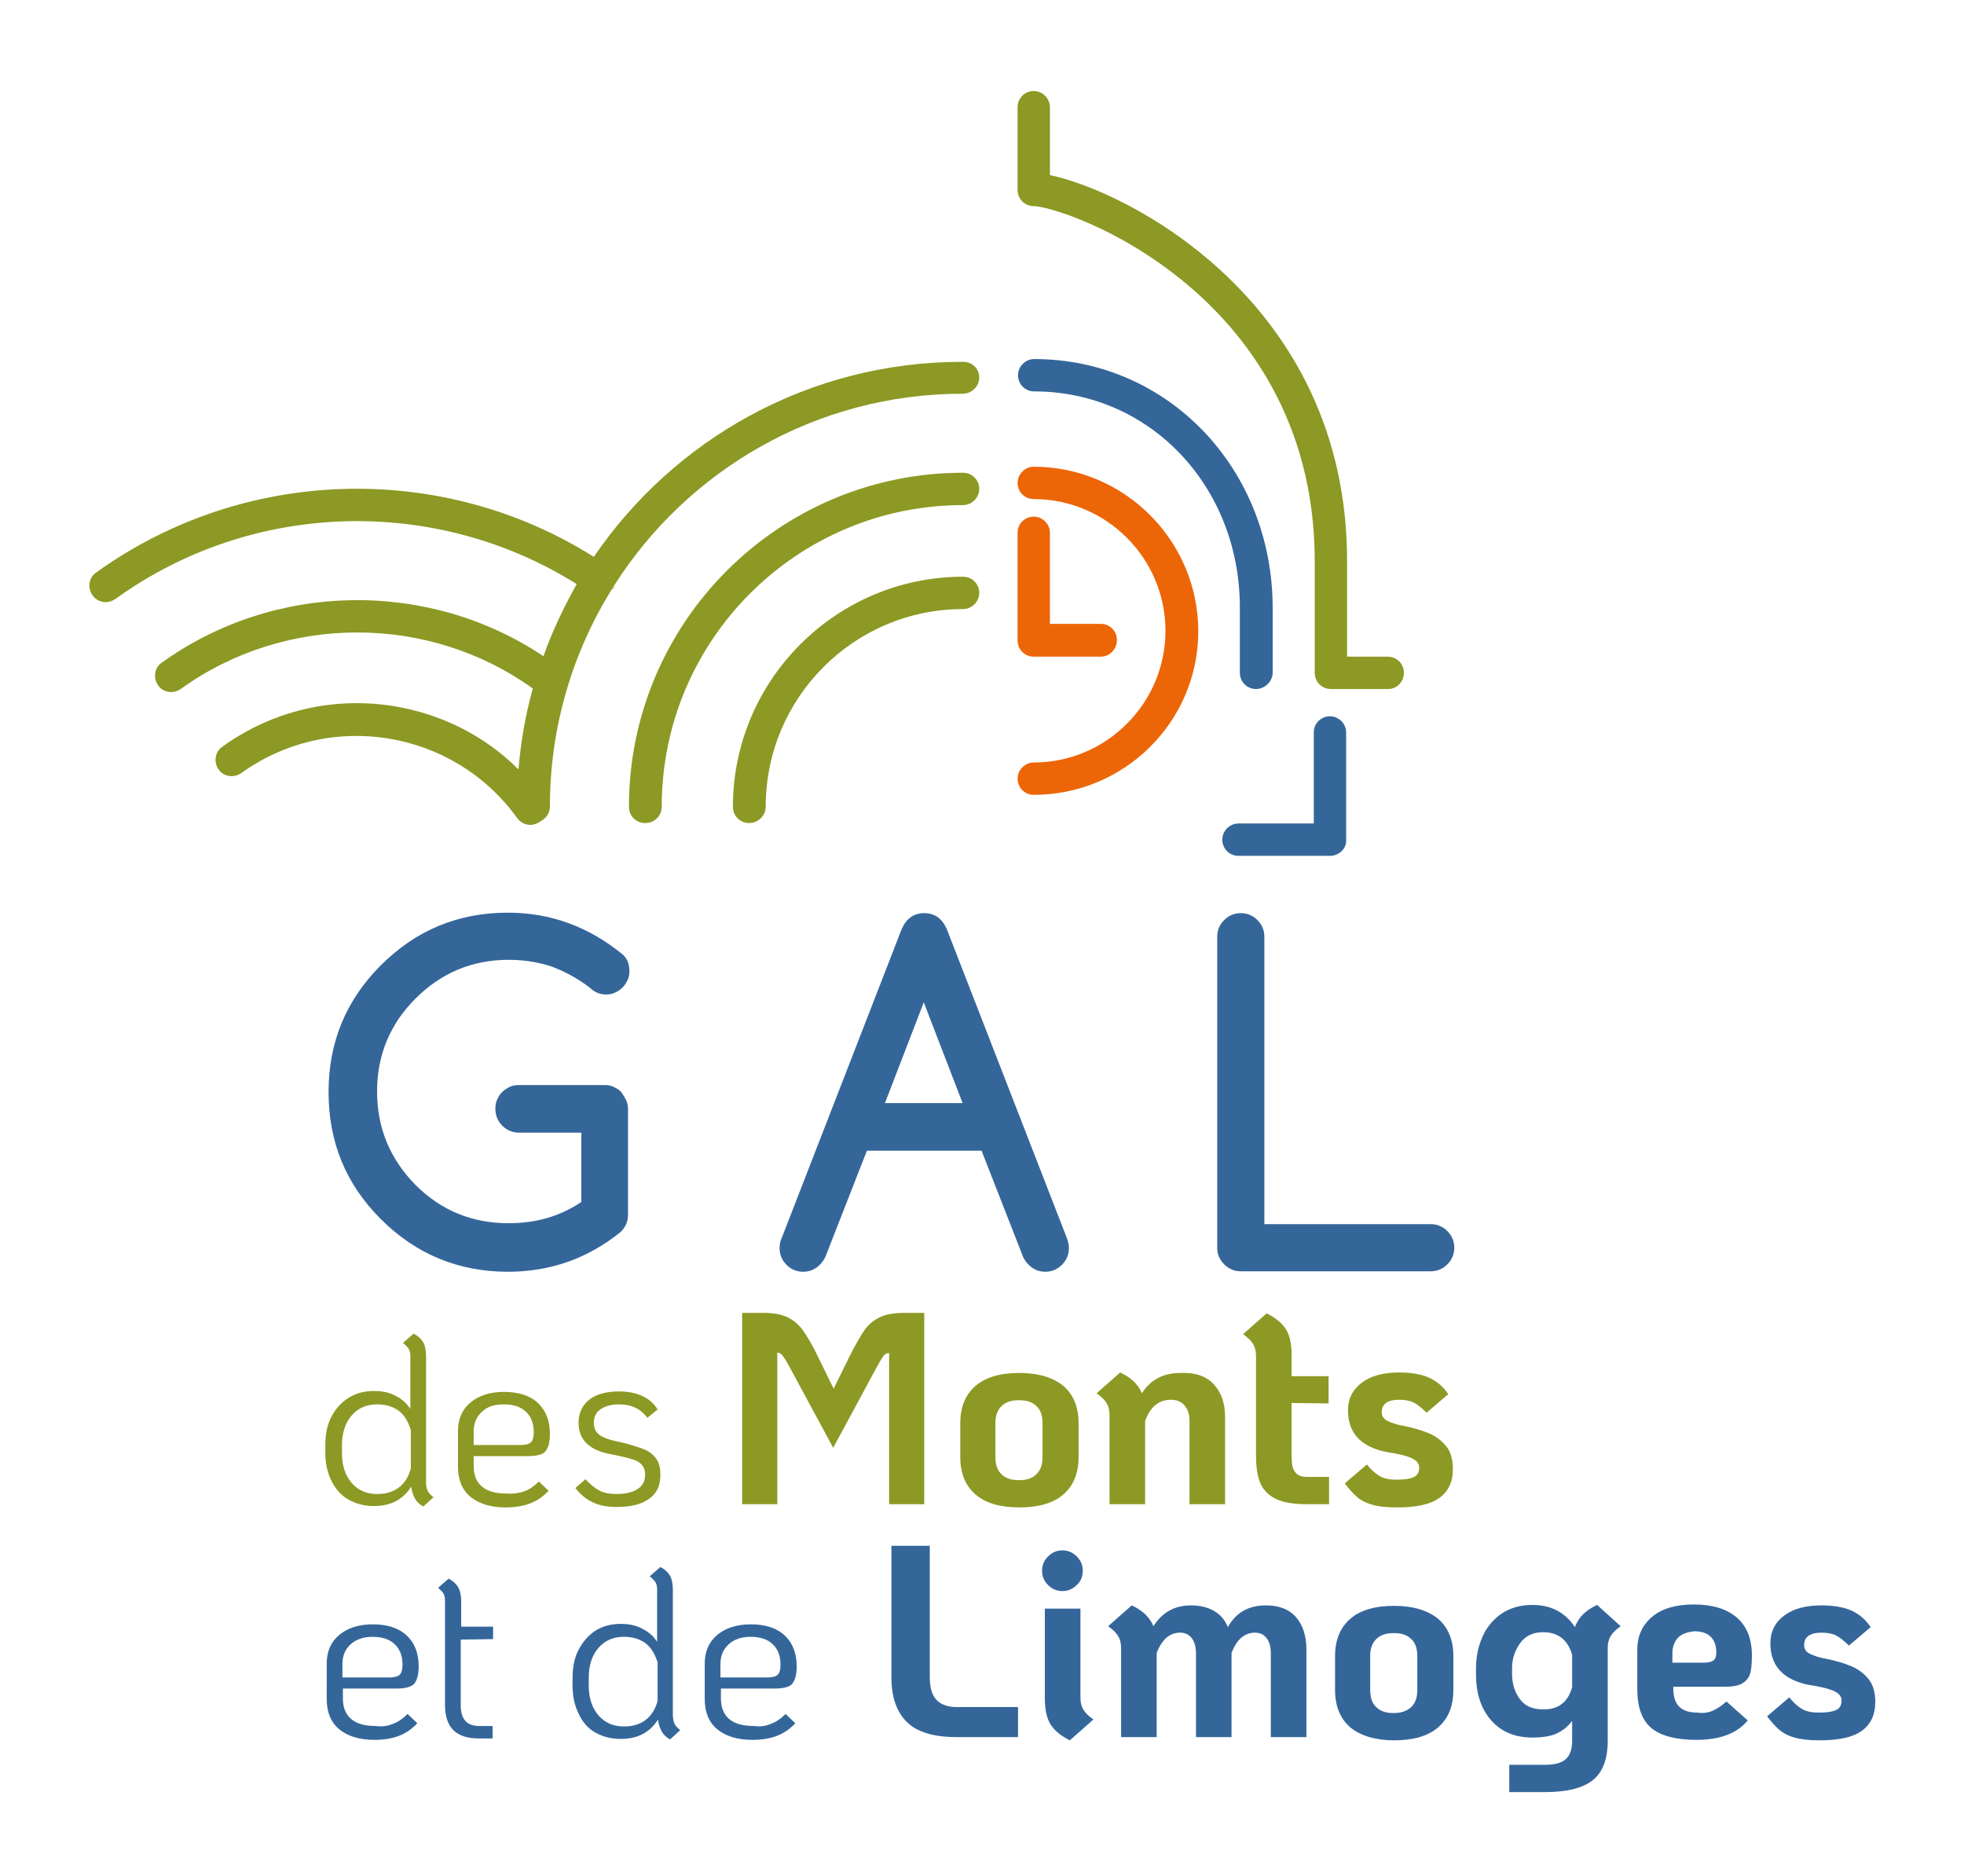 <?xml version="1.0" encoding="UTF-8"?>
<!-- Generator: $$$/GeneralStr/196=Adobe Illustrator 27.6.0, SVG Export Plug-In . SVG Version: 6.00 Build 0)  -->
<svg xmlns="http://www.w3.org/2000/svg" xmlns:xlink="http://www.w3.org/1999/xlink" version="1.1" id="Calque_1" x="0px" y="0px" viewBox="0 0 425 406" style="enable-background:new 0 0 425 406;" xml:space="preserve">
<style type="text/css">
	.st0{fill:#34669A;}
	.st1{fill:#EC6608;}
	.st2{fill:#8C9924;}
	.st3{fill:#35669A;}
</style>
<path class="st0" d="M271.8,149.1c-2,0-3.5-1.6-3.5-3.5v-14.1c0-26.3-19.5-46.8-44.5-46.8c-2,0-3.5-1.6-3.5-3.5s1.6-3.5,3.5-3.5  c28.9,0,51.6,23.7,51.6,53.9v14.1C275.3,147.5,273.7,149.1,271.8,149.1L271.8,149.1z"></path>
<path class="st1" d="M223.7,172c-2,0-3.5-1.6-3.5-3.5s1.6-3.5,3.5-3.5c15.7,0,28.5-12.8,28.5-28.5s-12.8-28.5-28.5-28.5  c-2,0-3.5-1.6-3.5-3.5s1.6-3.5,3.5-3.5c19.6,0,35.6,16,35.6,35.6S243.3,172,223.7,172L223.7,172z"></path>
<path class="st2" d="M300.4,149.1H288c-2,0-3.5-1.6-3.5-3.5v-24.2c0-30.4-15.1-49.4-27.8-60c-15.1-12.6-30.3-16.8-33-16.8  c-2,0-3.5-1.6-3.5-3.5V23.2c0-2,1.6-3.5,3.5-3.5s3.5,1.6,3.5,3.5v14.7c16.6,3.4,64.3,27.3,64.3,83.5v20.7h8.8c2,0,3.5,1.6,3.5,3.5  S302.3,149.1,300.4,149.1L300.4,149.1z"></path>
<g>
	<path class="st2" d="M211.9,81.7c0,1.9-1.6,3.5-3.6,3.5c-31.7,0-59.6,16.6-75.4,41.5c-0.2,0.3-0.3,0.5-0.5,0.8   c-8.5,13.7-13.4,29.8-13.4,47c0,1.4-0.8,2.6-2,3.2c0,0.1-0.1,0.1-0.1,0.1c-0.6,0.4-1.4,0.7-2.1,0.7c-1.1,0-2.2-0.5-2.9-1.5   c-13.8-19.1-40.5-23.5-59.7-9.7c-1.6,1.1-3.8,0.8-4.9-0.8s-0.8-3.8,0.8-4.9c10.8-7.8,24-10.9,37.1-8.8c10.3,1.7,19.7,6.4,27,13.7   c0.5-6,1.5-11.8,3.1-17.5c-22.5-16.2-53.6-16.2-76.2,0.1c-1.6,1.1-3.8,0.8-4.9-0.8c-1.1-1.6-0.8-3.8,0.8-4.9   c24.5-17.6,57.8-18,82.6-1.4c1.9-5.4,4.4-10.6,7.2-15.6c-30.6-19.2-70.3-18.1-99.8,3.2c-0.6,0.4-1.3,0.7-2.1,0.7   c-1.1,0-2.2-0.5-2.9-1.5c-1.1-1.6-0.8-3.8,0.8-4.9c31.8-22.9,74.7-24.2,107.7-3.4c17.4-25.5,46.6-42.2,79.7-42.2   C210.3,78.2,211.9,79.7,211.9,81.7L211.9,81.7z"></path>
	<path class="st2" d="M139.6,178.1c-2,0-3.5-1.6-3.5-3.5c0-39.9,32.4-72.3,72.3-72.3c2,0,3.5,1.6,3.5,3.5s-1.6,3.5-3.5,3.5   c-36,0-65.2,29.3-65.2,65.2C143.2,176.6,141.6,178.1,139.6,178.1L139.6,178.1z"></path>
	<path class="st2" d="M162.1,178.1c-2,0-3.5-1.6-3.5-3.5c0-27.5,22.4-49.8,49.8-49.8c2,0,3.5,1.6,3.5,3.5s-1.6,3.5-3.5,3.5   c-23.6,0-42.7,19.2-42.7,42.7C165.7,176.5,164.1,178.1,162.1,178.1L162.1,178.1z"></path>
</g>
<path class="st2" d="M133,126.8c-0.1,0.2-0.2,0.4-0.3,0.6c-0.1,0.1-0.1,0.2-0.2,0.2C132.6,127.3,132.8,127,133,126.8L133,126.8z"></path>
<g>
	<path class="st2" d="M92.6,322.7c0.2,0.4,0.6,0.8,1.2,1.3l-2.2,2c-0.9-0.5-1.5-1.1-1.9-1.9c-0.4-0.8-0.6-1.5-0.7-2.4   c-1.8,2.8-4.4,4.2-8.1,4.2c-2.1,0-3.9-0.5-5.5-1.4s-2.8-2.3-3.7-4.1c-0.9-1.8-1.3-3.8-1.3-6.1v-1.6c0-2.3,0.4-4.4,1.3-6.1   s2.1-3.1,3.7-4.1s3.4-1.5,5.5-1.5c1.7,0,3.3,0.3,4.6,1c1.4,0.7,2.5,1.6,3.3,2.9v-11.4c0-0.6-0.1-1.1-0.3-1.5s-0.6-0.8-1.3-1.4   l2.3-2c1,0.5,1.7,1.2,2.1,1.9s0.6,1.8,0.6,3v27.4C92.2,321.8,92.4,322.3,92.6,322.7L92.6,322.7z M88.9,309.4   c-0.6-1.8-1.4-3.2-2.6-4.1c-1.2-0.9-2.8-1.4-4.7-1.4c-2.3,0-4.1,0.8-5.5,2.4s-2.1,3.8-2.1,6.5v1.6c0,2.7,0.7,4.9,2.1,6.5   s3.2,2.4,5.5,2.4c2,0,3.5-0.5,4.7-1.4c1.2-0.9,2.1-2.3,2.6-4.1V309.4L88.9,309.4z"></path>
	<path class="st2" d="M113.5,322.7c1.1-0.4,2.1-1.1,3.1-2.1l2.1,2c-1.1,1.2-2.4,2.1-3.9,2.7c-1.5,0.6-3.3,0.9-5.4,0.9   c-3.2,0-5.8-0.8-7.6-2.3s-2.7-3.7-2.7-6.5v-7.7c0-2.6,0.9-4.7,2.7-6.2c1.8-1.5,4.2-2.3,7.3-2.3s5.6,0.8,7.3,2.4   c1.7,1.6,2.6,3.8,2.6,6.7c0,1.9-0.4,3.1-1,3.8s-2,1-3.9,1h-11.6v2.1c0,2,0.6,3.5,1.8,4.5s2.9,1.5,5.4,1.5   C111.1,323.3,112.4,323.1,113.5,322.7L113.5,322.7z M104.3,305.5c-1.2,1.1-1.8,2.5-1.8,4.3v2.9h10.1c1.1,0,1.9-0.2,2.3-0.6   c0.4-0.4,0.6-1.1,0.6-2.2c0-1.9-0.6-3.4-1.7-4.4c-1.1-1.1-2.8-1.6-4.8-1.6S105.4,304.4,104.3,305.5L104.3,305.5z"></path>
	<path class="st2" d="M128.3,325.1c-1.4-0.6-2.7-1.7-3.8-3.1l2.2-1.9c1.1,1.2,2.1,2,3.1,2.5c1,0.5,2.2,0.7,3.6,0.7   c2,0,3.6-0.4,4.6-1.1c1.1-0.7,1.6-1.7,1.6-3.1c0-0.8-0.2-1.5-0.6-2c-0.4-0.5-1.1-1-2.1-1.3s-2.6-0.7-4.6-1.1   c-4.7-0.8-7.1-3.1-7.1-6.8c0-2.1,0.8-3.8,2.3-5c1.5-1.2,3.7-1.8,6.4-1.8c1.9,0,3.6,0.3,5.1,1s2.5,1.6,3.3,2.9l-2.2,1.8   c-0.8-1-1.7-1.8-2.7-2.2c-1-0.5-2.2-0.7-3.5-0.7c-1.7,0-3,0.4-4,1.1c-1,0.7-1.4,1.7-1.4,2.9c0,1.1,0.4,2,1.2,2.6   c0.8,0.6,2.2,1.1,4.2,1.5c2.3,0.5,4.1,1.1,5.4,1.6s2.2,1.3,2.8,2.2s0.8,2,0.8,3.4c0,2.3-0.8,4-2.4,5.1c-1.6,1.2-3.9,1.8-7,1.8   C131.4,326.1,129.7,325.8,128.3,325.1L128.3,325.1z"></path>
	<path class="st2" d="M160.8,284.1h4.3c2.2,0,3.9,0.3,5.2,0.9c1.3,0.6,2.4,1.5,3.4,2.8c0.9,1.3,2.1,3.2,3.3,5.8l3.4,6.9l3.4-6.9   c1.3-2.6,2.4-4.5,3.3-5.8c0.9-1.3,2.1-2.2,3.4-2.8c1.3-0.6,3-0.9,5.2-0.9h4.3v41.4h-7.6v-32.7c-0.5,0-0.9,0.2-1.2,0.6   c-0.3,0.4-0.8,1.2-1.4,2.3l-9.5,17.6l-9.5-17.6c-0.6-1.1-1.1-1.9-1.4-2.3c-0.3-0.4-0.7-0.7-1.2-0.7v32.8h-7.6V284.1L160.8,284.1z"></path>
	<path class="st2" d="M211.1,323.4c-2.2-1.9-3.3-4.6-3.3-8.1v-7.3c0-3.5,1.1-6.2,3.3-8.1c2.2-1.9,5.4-2.8,9.5-2.8s7.3,1,9.5,2.8   c2.2,1.9,3.3,4.6,3.3,8.1v7.3c0,3.5-1.1,6.2-3.3,8.1c-2.2,1.9-5.4,2.8-9.5,2.8S213.3,325.3,211.1,323.4L211.1,323.4z M224.3,319   c0.9-0.9,1.3-2.1,1.3-3.7v-7.3c0-1.6-0.4-2.9-1.3-3.7c-0.9-0.9-2.1-1.3-3.8-1.3s-2.9,0.4-3.8,1.3s-1.3,2.1-1.3,3.7v7.3   c0,1.6,0.4,2.9,1.3,3.7c0.9,0.9,2.1,1.3,3.8,1.3S223.4,319.9,224.3,319z"></path>
	<path class="st2" d="M262.6,299.5c1.6,1.7,2.5,4,2.5,7.1v18.9h-7.7v-18.2c0-1.3-0.4-2.4-1.1-3.2s-1.7-1.2-2.9-1.2   c-2.6,0-4.5,1.5-5.6,4.6v18h-7.7v-19.2c0-1.1-0.2-1.9-0.6-2.6s-1.1-1.4-2.2-2.2l5.1-4.5c1.3,0.6,2.3,1.3,3,2   c0.7,0.7,1.3,1.5,1.7,2.5c0.8-1.3,1.9-2.4,3.3-3.2c1.4-0.8,3.1-1.2,5.2-1.2C258.7,297,261,297.8,262.6,299.5L262.6,299.5z"></path>
	<path class="st2" d="M279.5,303.6v11.5c0,1.7,0.2,2.8,0.8,3.5c0.5,0.7,1.4,1,2.6,1h4.7v5.9h-4.7c-2.8,0-4.9-0.3-6.5-1   s-2.8-1.8-3.5-3.2s-1.1-3.5-1.1-6.1v-21.7c0-1.1-0.2-1.9-0.6-2.6s-1.1-1.4-2.2-2.2l5.1-4.5c2,1,3.4,2.2,4.2,3.5   c0.8,1.3,1.2,3.2,1.2,5.5v4.6h8v5.9L279.5,303.6L279.5,303.6z"></path>
	<path class="st2" d="M296.9,325.6c-1.4-0.4-2.5-1-3.3-1.7c-0.8-0.7-1.7-1.7-2.6-2.9l4.8-4.1c1,1.3,2,2.1,2.9,2.6   c0.9,0.5,2.1,0.7,3.6,0.7c1.7,0,2.9-0.2,3.7-0.6s1.1-1.1,1.1-2s-0.5-1.5-1.5-2s-2.9-1-5.6-1.4c-5.5-1.1-8.3-4.1-8.3-9   c0-2.5,1-4.5,3-6c2-1.5,4.7-2.2,8-2.2c2.8,0,5,0.4,6.7,1.2s3,2,4,3.5l-4.7,4c-1-1-2-1.8-2.8-2.2c-0.8-0.4-1.9-0.6-3.1-0.6   c-2.5,0-3.8,0.9-3.8,2.7c0,0.8,0.4,1.5,1.3,1.9c0.9,0.4,1.9,0.8,3.2,1c2.5,0.5,4.4,1.1,5.8,1.7c1.4,0.6,2.6,1.5,3.6,2.7   c1,1.2,1.5,2.9,1.5,5c0,2.8-1,4.9-3,6.3c-2,1.4-5,2-9.1,2C300,326.2,298.2,326,296.9,325.6L296.9,325.6z"></path>
	<path class="st0" d="M85.1,373c1.1-0.4,2.1-1.1,3.1-2.1l2.1,2c-1.1,1.2-2.4,2.1-3.9,2.7c-1.5,0.6-3.3,0.9-5.4,0.9   c-3.2,0-5.8-0.8-7.6-2.3c-1.8-1.5-2.7-3.7-2.7-6.5V360c0-2.6,0.9-4.7,2.7-6.2c1.8-1.5,4.2-2.3,7.3-2.3s5.6,0.8,7.3,2.4   c1.7,1.6,2.6,3.8,2.6,6.7c0,1.9-0.4,3.1-1,3.8c-0.7,0.7-2,1-3.9,1H74.2v2.1c0,2,0.6,3.5,1.8,4.5s2.9,1.5,5.3,1.5   C82.7,373.7,84,373.5,85.1,373L85.1,373z M75.9,355.8c-1.2,1.1-1.8,2.5-1.8,4.3v2.9h10.1c1.1,0,1.9-0.2,2.3-0.6   c0.4-0.4,0.6-1.1,0.6-2.2c0-1.9-0.6-3.4-1.7-4.4c-1.1-1.1-2.8-1.6-4.8-1.6S77,354.8,75.9,355.8L75.9,355.8z"></path>
	<path class="st0" d="M99.7,354.8V369c0,3,1.3,4.5,4,4.5h2.9v2.7h-2.9c-2.5,0-4.4-0.6-5.6-1.8s-1.8-3-1.8-5.5v-22.5   c0-0.6-0.1-1.1-0.3-1.5s-0.6-0.8-1.2-1.3l2.3-2c1,0.6,1.7,1.2,2.1,2c0.4,0.7,0.6,1.7,0.6,3v5.4h6.9v2.7L99.7,354.8L99.7,354.8z"></path>
	<path class="st0" d="M146,373.1c0.2,0.4,0.6,0.8,1.2,1.3l-2.2,2c-0.9-0.5-1.5-1.1-1.9-1.9c-0.4-0.8-0.6-1.5-0.7-2.4   c-1.8,2.8-4.4,4.2-8.1,4.2c-2.1,0-3.9-0.5-5.5-1.4s-2.8-2.3-3.6-4.1c-0.9-1.8-1.3-3.8-1.3-6.1v-1.6c0-2.3,0.4-4.4,1.3-6.1   s2.1-3.1,3.6-4.1c1.6-1,3.4-1.5,5.5-1.5c1.7,0,3.3,0.3,4.6,1c1.4,0.7,2.5,1.6,3.3,2.9V344c0-0.6-0.1-1.1-0.3-1.5s-0.6-0.8-1.3-1.4   l2.3-2c1,0.5,1.7,1.2,2.1,1.9c0.4,0.7,0.6,1.8,0.6,3v27.4C145.7,372.2,145.8,372.7,146,373.1L146,373.1z M142.3,359.7   c-0.6-1.8-1.4-3.2-2.6-4.1c-1.2-0.9-2.8-1.4-4.7-1.4c-2.3,0-4.1,0.8-5.5,2.4s-2.1,3.8-2.1,6.5v1.6c0,2.7,0.7,4.9,2.1,6.5   s3.2,2.4,5.5,2.4c2,0,3.5-0.5,4.7-1.4c1.2-0.9,2.1-2.3,2.6-4.1V359.7L142.3,359.7z"></path>
	<path class="st0" d="M166.9,373c1.1-0.4,2.1-1.1,3.1-2.1l2.1,2c-1.1,1.2-2.4,2.1-3.9,2.7c-1.5,0.6-3.3,0.9-5.4,0.9   c-3.2,0-5.8-0.8-7.6-2.3s-2.7-3.7-2.7-6.5V360c0-2.6,0.9-4.7,2.7-6.2c1.8-1.5,4.2-2.3,7.3-2.3s5.6,0.8,7.3,2.4   c1.7,1.6,2.6,3.8,2.6,6.7c0,1.9-0.4,3.1-1,3.8s-2,1-3.9,1H156v2.1c0,2,0.6,3.5,1.8,4.5s2.9,1.5,5.4,1.5   C164.5,373.7,165.8,373.5,166.9,373L166.9,373z M157.7,355.8c-1.2,1.1-1.8,2.5-1.8,4.3v2.9h10.1c1.1,0,1.9-0.2,2.3-0.6   c0.4-0.4,0.6-1.1,0.6-2.2c0-1.9-0.6-3.4-1.7-4.4c-1.1-1.1-2.8-1.6-4.8-1.6S158.8,354.8,157.7,355.8L157.7,355.8z"></path>
	<path class="st0" d="M196.2,372.6c-2.2-2.2-3.3-5.4-3.3-9.6v-28.5h8.3V363c0,2.2,0.5,3.8,1.4,4.8s2.4,1.6,4.4,1.6h13.3v6.5h-13.3   C202,375.9,198.4,374.8,196.2,372.6L196.2,372.6z"></path>
	<path class="st0" d="M226.8,343c-0.9-0.9-1.3-1.9-1.3-3.1s0.4-2.2,1.3-3.1c0.9-0.9,1.9-1.3,3.1-1.3s2.2,0.4,3.1,1.3   c0.9,0.9,1.3,1.9,1.3,3.1s-0.4,2.3-1.3,3.1c-0.9,0.9-1.9,1.3-3.1,1.3S227.7,343.9,226.8,343z M227.3,373.1   c-0.8-1.3-1.2-3.2-1.2-5.5v-19.5h7.7v19.2c0,1.1,0.2,1.9,0.6,2.6s1.1,1.4,2.2,2.2l-5.1,4.5C229.5,375.6,228.1,374.4,227.3,373.1   L227.3,373.1z"></path>
	<path class="st0" d="M280.4,349.9c1.5,1.7,2.3,4,2.3,7.1v18.9H275v-18.2c0-1.3-0.3-2.4-0.9-3.2c-0.6-0.8-1.5-1.2-2.5-1.2   c-2.3,0-4,1.5-5.1,4.4v18.2h-7.7v-18.2c0-1.3-0.3-2.4-0.9-3.2c-0.6-0.8-1.5-1.2-2.5-1.2c-2.3,0-4,1.5-5.1,4.4v18.2h-7.7v-19.2   c0-1.1-0.2-1.9-0.6-2.6s-1.1-1.4-2.2-2.2l5.1-4.5c2.4,1.1,3.9,2.6,4.7,4.5c1.9-3,4.6-4.5,8.1-4.5c2,0,3.6,0.4,5,1.2s2.4,2,3,3.5   c1.8-3.2,4.5-4.7,8.3-4.7C276.7,347.4,278.9,348.2,280.4,349.9L280.4,349.9z"></path>
	<path class="st0" d="M292.2,373.8c-2.2-1.9-3.3-4.6-3.3-8.1v-7.3c0-3.5,1.1-6.2,3.3-8.1c2.2-1.9,5.4-2.8,9.5-2.8s7.3,1,9.5,2.8   c2.2,1.9,3.3,4.6,3.3,8.1v7.3c0,3.5-1.1,6.2-3.3,8.1s-5.4,2.8-9.5,2.8S294.4,375.6,292.2,373.8z M305.4,369.4   c0.9-0.9,1.3-2.1,1.3-3.7v-7.3c0-1.6-0.4-2.9-1.3-3.7c-0.9-0.9-2.1-1.3-3.8-1.3s-2.9,0.4-3.8,1.3s-1.3,2.1-1.3,3.7v7.3   c0,1.6,0.4,2.9,1.3,3.7c0.9,0.9,2.1,1.3,3.8,1.3S304.5,370.2,305.4,369.4z"></path>
	<path class="st0" d="M350.7,351.9c-1.1,0.8-1.8,1.5-2.2,2.2s-0.6,1.5-0.6,2.6v20.1c0,3.9-1.1,6.7-3.2,8.4   c-2.1,1.7-5.5,2.6-10.3,2.6h-7.8v-5.9h7.8c2,0,3.5-0.4,4.4-1.2c0.9-0.8,1.4-2.1,1.4-3.9v-4.4c-0.9,1.2-2,2.1-3.3,2.7   c-1.3,0.6-3,0.9-5.3,0.9c-3.7,0-6.7-1.2-8.9-3.7c-2.2-2.5-3.3-5.8-3.3-10V361c0-2.5,0.5-4.8,1.4-6.8c0.9-2.1,2.3-3.7,4.1-5   c1.8-1.2,4-1.9,6.7-1.9c4,0,7.1,1.6,9.2,4.8c0.4-1,0.9-1.9,1.7-2.7s1.8-1.5,3.1-2.1L350.7,351.9L350.7,351.9z M340.2,365.1v-7   c-0.9-3.2-3-4.9-6.3-4.9c-2.1,0-3.8,0.8-4.9,2.3s-1.8,3.3-1.8,5.5v1.2c0,2.2,0.6,4,1.7,5.5c1.1,1.5,2.8,2.2,5,2.2   C337.1,370,339.3,368.4,340.2,365.1L340.2,365.1z"></path>
	<path class="st0" d="M370.6,370.2c0.9-0.4,1.9-1,3-2l4.6,4.1c-2.3,2.8-6,4.2-11.1,4.2c-4.5,0-7.8-0.9-9.8-2.6c-2-1.7-3-4.5-3-8.4   v-8.5c0-3,1.1-5.4,3.3-7.2c2.2-1.8,5.2-2.6,9-2.6s7,0.9,9.2,2.8c2.2,1.9,3.3,4.6,3.3,8.2c0,1.7-0.1,3.1-0.4,4   c-0.3,1-0.9,1.6-1.7,2.1c-0.9,0.5-2.1,0.7-3.8,0.7h-11.1v0.5c0,3.4,1.7,5.1,5.2,5.1C368.5,370.8,369.7,370.6,370.6,370.2   L370.6,370.2z M363.1,354.4c-0.8,0.9-1.2,2-1.2,3.3v2.1h6.8c1,0,1.7-0.2,2.1-0.5c0.4-0.3,0.6-0.9,0.6-1.7c0-1.5-0.4-2.6-1.2-3.4   c-0.8-0.8-2-1.2-3.6-1.2C365,353.2,363.9,353.6,363.1,354.4L363.1,354.4z"></path>
	<path class="st0" d="M388.3,376c-1.4-0.4-2.5-1-3.3-1.7c-0.8-0.7-1.7-1.7-2.6-2.9l4.8-4.1c1,1.3,2,2.1,2.9,2.6   c0.9,0.5,2.1,0.7,3.6,0.7c1.7,0,2.9-0.2,3.7-0.6c0.8-0.4,1.1-1.1,1.1-2s-0.5-1.5-1.5-2s-2.9-1-5.6-1.4c-5.5-1.1-8.3-4.1-8.3-9   c0-2.5,1-4.5,3-6c2-1.5,4.7-2.2,8-2.2c2.8,0,5,0.4,6.7,1.2s3,2,4,3.5l-4.7,4c-1-1-2-1.8-2.8-2.2c-0.8-0.4-1.9-0.6-3.1-0.6   c-2.5,0-3.8,0.9-3.8,2.7c0,0.8,0.4,1.5,1.3,1.9s1.9,0.8,3.2,1c2.5,0.5,4.4,1.1,5.8,1.7c1.4,0.6,2.6,1.5,3.6,2.7   c1,1.2,1.5,2.9,1.5,5c0,2.8-1,4.9-3,6.3c-2,1.4-5,2-9.1,2C391.5,376.6,389.7,376.4,388.3,376L388.3,376z"></path>
</g>
<g>
	<path class="st3" d="M135.5,238.1c0.3,0.6,0.4,1.3,0.4,2v22.8c0,1.4-0.5,2.6-1.6,3.7c-7.2,5.8-15.3,8.6-24.4,8.6   c-10.7,0-19.9-3.8-27.5-11.4c-7.6-7.6-11.3-16.7-11.3-27.5s3.8-19.9,11.3-27.4c7.6-7.6,16.7-11.4,27.5-11.4c9.2,0,17.5,3,24.9,9.1   c0.9,0.8,1.4,2,1.4,3.5c0,0.7-0.1,1.4-0.4,2c-0.3,0.6-0.6,1.1-1.1,1.6s-1,0.8-1.6,1.1s-1.3,0.4-2,0.4c-1.3,0-2.5-0.5-3.5-1.5   c-2.5-1.9-5.2-3.4-8.1-4.5c-3-1-6.1-1.5-9.4-1.5c-7.9,0-14.6,2.8-20.2,8.4c-5.5,5.5-8.3,12.2-8.3,20.1s2.8,14.6,8.3,20.2   c5.6,5.6,12.3,8.3,20.2,8.3c5.9,0,11.1-1.5,15.7-4.6v-15h-13.4c-1.5,0-2.7-0.5-3.7-1.5c-1-1-1.5-2.2-1.5-3.7c0-0.7,0.1-1.4,0.4-2   c0.3-0.6,0.6-1.2,1.1-1.6c0.5-0.5,1-0.8,1.6-1.1s1.3-0.4,2-0.4h18.6c0.7,0,1.3,0.1,1.9,0.4c0.6,0.3,1.2,0.6,1.6,1.1   S135.2,237.5,135.5,238.1L135.5,238.1z"></path>
	<path class="st3" d="M230.9,268l-26-66.9c-1-2.3-2.6-3.5-4.9-3.5s-3.9,1.2-4.9,3.5l-25.9,66.7c-0.4,0.8-0.5,1.5-0.5,2.3   c0,1.4,0.5,2.6,1.5,3.6c1,1,2.2,1.5,3.6,1.5s2.6-0.5,3.6-1.5c0.5-0.5,0.9-1.1,1.2-1.7l9-23h24.8l9,23c0.3,0.6,0.6,1.1,1.2,1.7   c1,1,2.2,1.5,3.6,1.5s2.6-0.5,3.6-1.5c1-1,1.5-2.2,1.5-3.6C231.3,269.3,231.1,268.6,230.9,268L230.9,268z M191.5,238.7l8.4-21.8   l8.4,21.8H191.5z"></path>
	<path class="st3" d="M314.7,270c0,1.4-0.5,2.6-1.5,3.6c-1,1-2.2,1.5-3.6,1.5h-41.1c-0.7,0-1.4-0.1-2-0.4c-0.6-0.3-1.1-0.6-1.6-1.1   s-0.8-1-1.1-1.6c-0.3-0.6-0.4-1.3-0.4-2v-67.3c0-1.4,0.5-2.6,1.5-3.6s2.2-1.5,3.6-1.5s2.6,0.5,3.6,1.5s1.5,2.2,1.5,3.6v62.2h36   c1.4,0,2.6,0.5,3.6,1.5S314.7,268.6,314.7,270L314.7,270z"></path>
</g>
<path class="st1" d="M238.2,142.1h-14.5c-2,0-3.5-1.6-3.5-3.5v-23.3c0-2,1.6-3.5,3.5-3.5s3.5,1.6,3.5,3.5V135h11  c2,0,3.5,1.6,3.5,3.5S240.2,142.1,238.2,142.1L238.2,142.1z"></path>
<path class="st0" d="M287.8,185.2H268c-2,0-3.5-1.6-3.5-3.5s1.6-3.5,3.5-3.5h16.3v-19.7c0-2,1.6-3.5,3.5-3.5s3.5,1.6,3.5,3.5v23.3  C291.4,183.6,289.8,185.2,287.8,185.2L287.8,185.2z"></path>
</svg>
